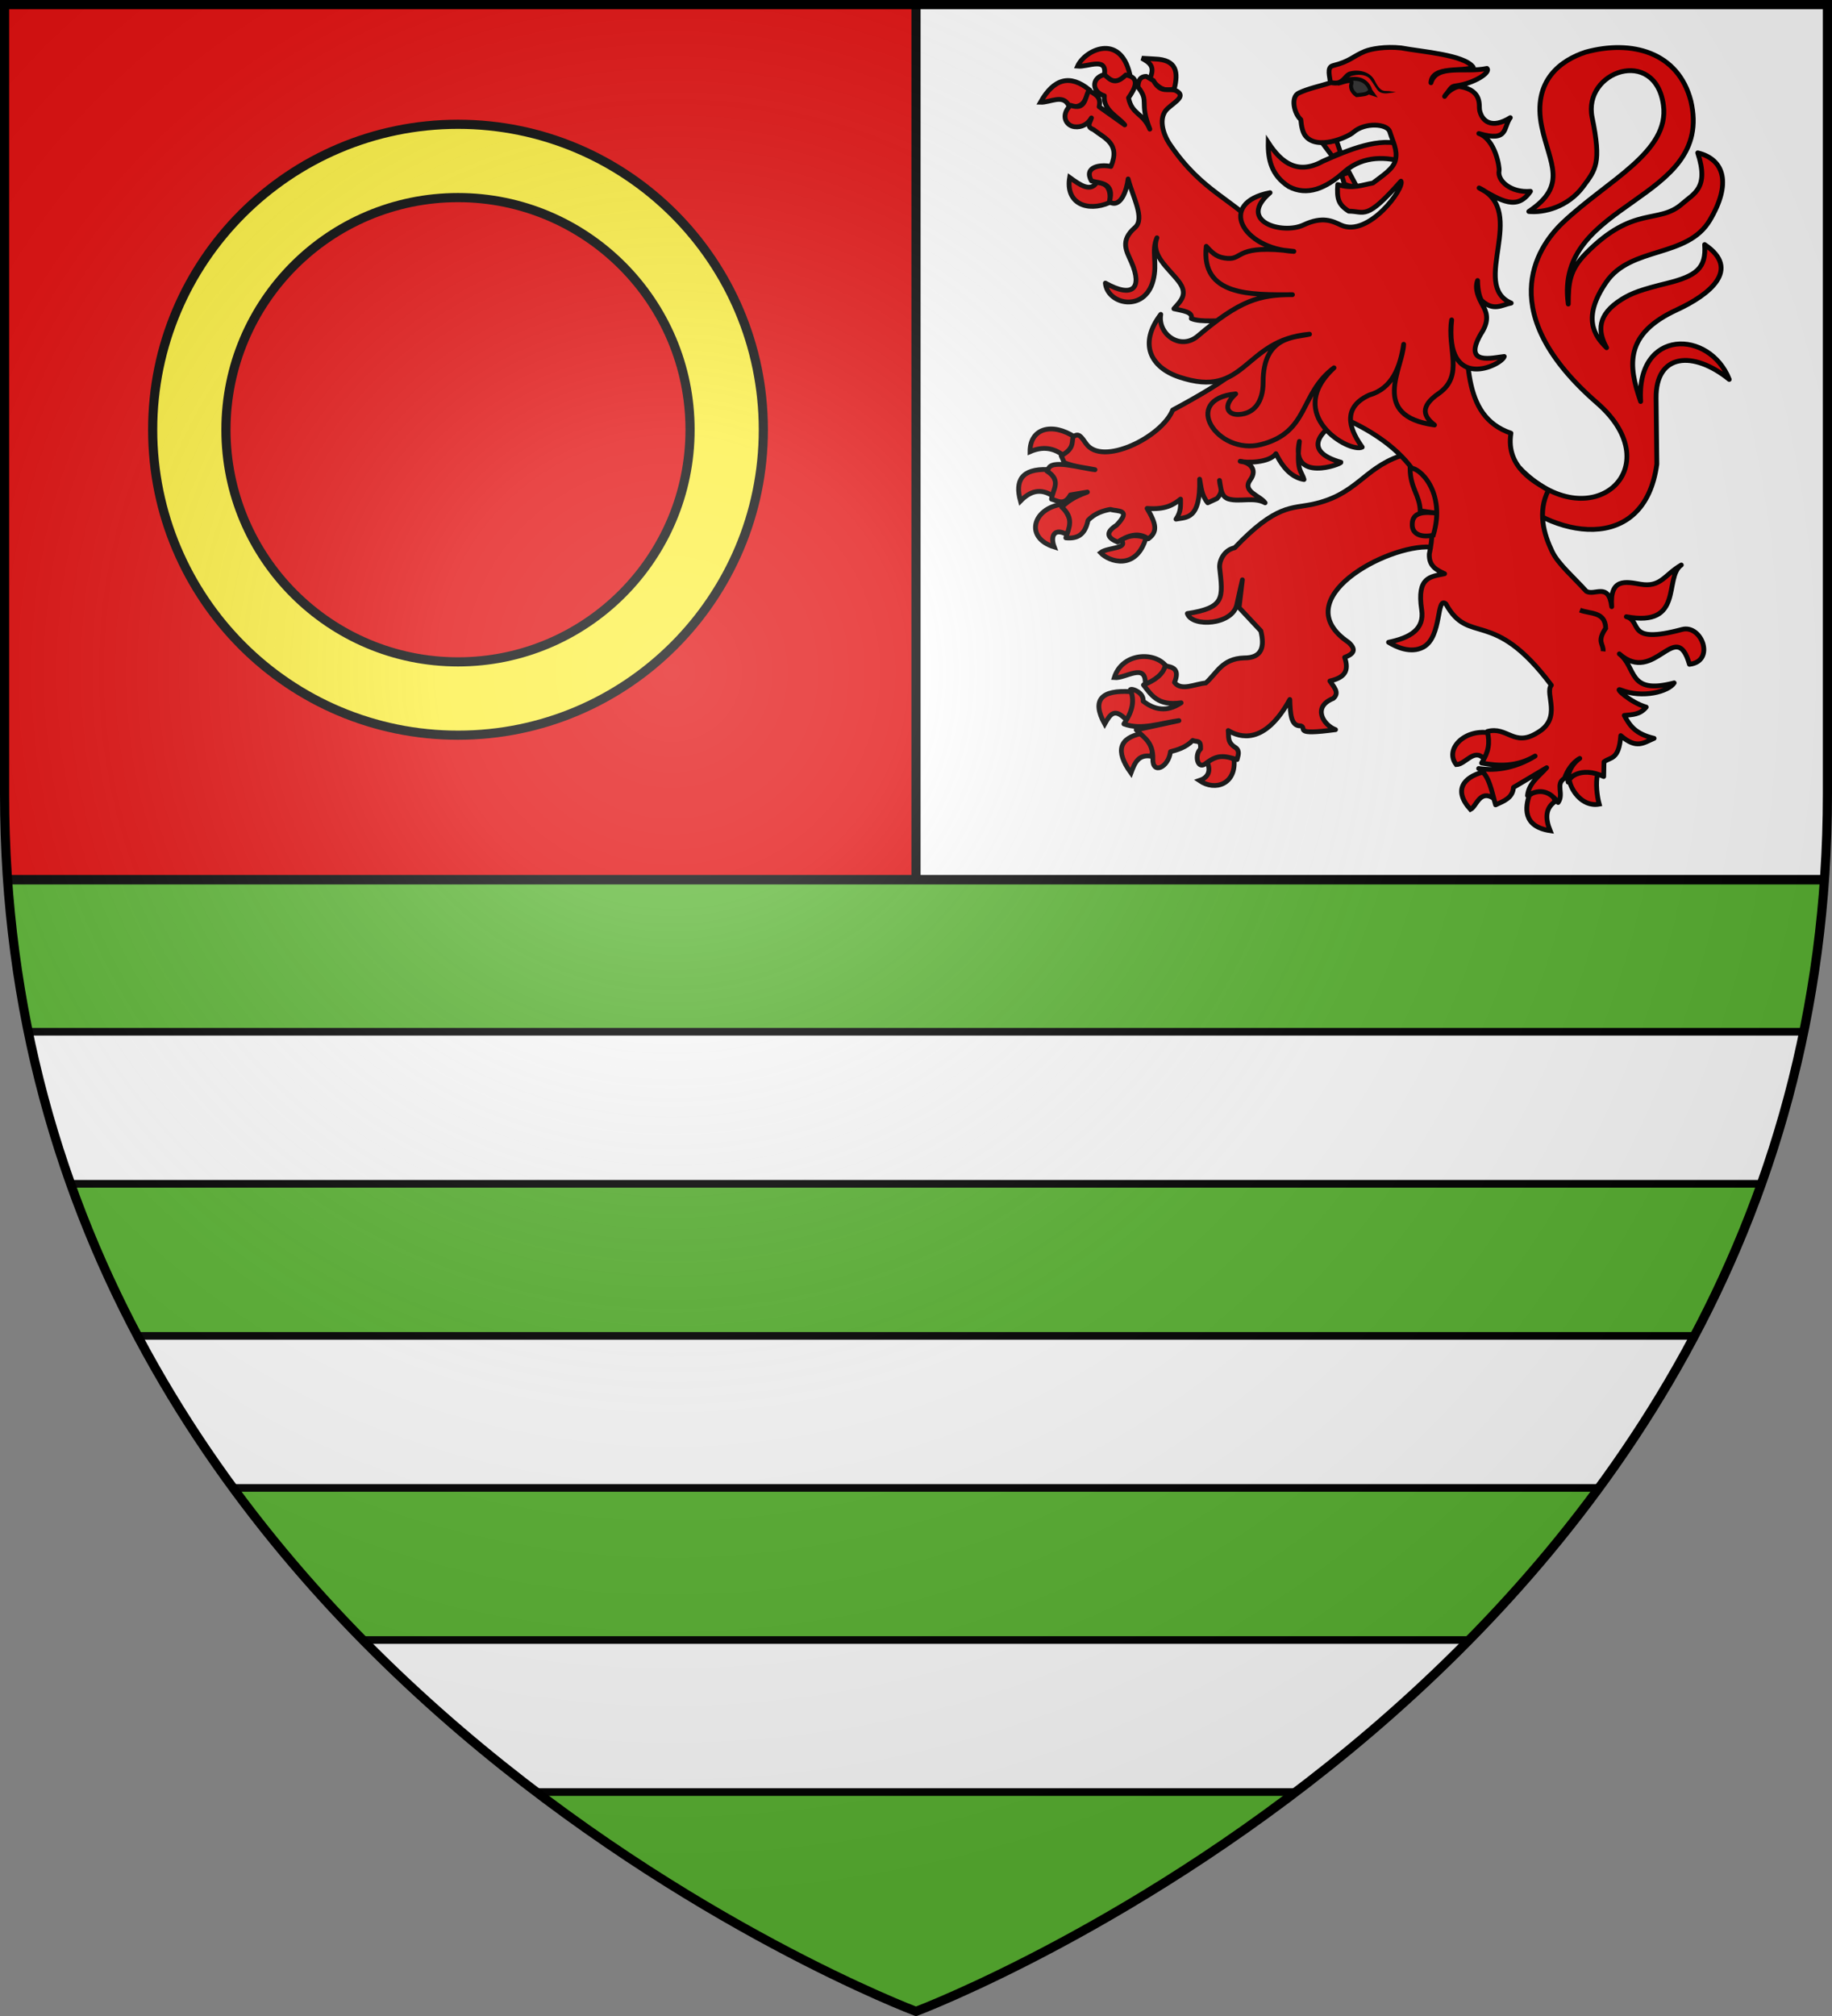 <?xml version="1.0" encoding="UTF-8" standalone="no"?>
<svg
   xmlns:dc="http://purl.org/dc/elements/1.1/"
   xmlns:cc="http://creativecommons.org/ns#"
   xmlns:rdf="http://www.w3.org/1999/02/22-rdf-syntax-ns#"
   xmlns:svg="http://www.w3.org/2000/svg"
   xmlns="http://www.w3.org/2000/svg"
   xmlns:xlink="http://www.w3.org/1999/xlink"
   xmlns:sodipodi="http://sodipodi.sourceforge.net/DTD/sodipodi-0.dtd"
   xmlns:inkscape="http://www.inkscape.org/namespaces/inkscape"
   width="600"
   height="660"
   viewBox="0 0 600 660"
   id="svg2"
   sodipodi:version="0.32"
   inkscape:version="0.46"
   sodipodi:docname="Blason_Fromy-A.svg"
   inkscape:output_extension="org.inkscape.output.svg.inkscape"
   version="1.0">
  <rect x="0" y="0" width="600" height="660" fill="#808080" stroke="none"/>
  <sodipodi:namedview
     inkscape:window-height="977"
     inkscape:window-width="1280"
     inkscape:pageshadow="2"
     inkscape:pageopacity="0.0"
     guidetolerance="10.0"
     gridtolerance="10.0"
     objecttolerance="10.0"
     borderopacity="1.0"
     bordercolor="#666666"
     pagecolor="#ffffff"
     id="base"
     showgrid="false"
     inkscape:zoom="1.1863636"
     inkscape:cx="300"
     inkscape:cy="330"
     inkscape:window-x="-4"
     inkscape:window-y="-4"
     inkscape:current-layer="layer4"
     inkscape:object-nodes="true" />
  <defs
     id="defs4">
    <radialGradient
       id="Gradient1"
       gradientUnits="userSpaceOnUse"
       cx="-80"
       cy="-80"
       r="405">
      <stop
         style="stop-color:#fff;stop-opacity:0.31"
         offset="0"
         id="stop7" />
      <stop
         style="stop-color:#fff;stop-opacity:0.25"
         offset="0.19"
         id="stop9" />
      <stop
         style="stop-color:#6b6b6b;stop-opacity:0.125"
         offset="0.6"
         id="stop11" />
      <stop
         style="stop-color:#000;stop-opacity:0.125"
         offset="1"
         id="stop13" />
    </radialGradient>
    <clipPath
       id="shield_cut">
      <path
         id="shield"
         d="M -298.5,-298.5 L 298.5,-298.5 L 298.5,-40 C 298.5,246.31 0,358.5 0,358.5 C 0,358.5 -298.5,246.31 -298.5,-40 L -298.5,-298.5 z" />
    </clipPath>
    <g
       id="s-4">
      <g
         id="c-6">
        <path
           transform="matrix(0.951,0.309,-0.309,0.951,0,-1)"
           d="M 0,0 L 0,1 L 0.5,1 L 0,0 z"
           id="t-0" />
        <use
           height="540"
           width="810"
           y="0"
           x="0"
           id="use2144-7"
           transform="scale(-1,1)"
           xlink:href="#t-0" />
      </g>
      <g
         id="a-1">
        <use
           height="540"
           width="810"
           y="0"
           x="0"
           id="use2147-7"
           transform="matrix(0.309,0.951,-0.951,0.309,0,0)"
           xlink:href="#c-6" />
        <use
           height="540"
           width="810"
           y="0"
           x="0"
           id="use2149-7"
           transform="matrix(-0.809,0.588,-0.588,-0.809,0,0)"
           xlink:href="#c-6" />
      </g>
      <use
         height="540"
         width="810"
         y="0"
         x="0"
         id="use2151-7"
         transform="scale(-1,1)"
         xlink:href="#a-1" />
    </g>
    <g
       id="s">
      <g
         id="c">
        <path
           transform="matrix(0.951,0.309,-0.309,0.951,0,-1)"
           d="M 0,0 L 0,1 L 0.5,1 L 0,0 z"
           id="t" />
        <use
           height="540"
           width="810"
           y="0"
           x="0"
           id="use2144"
           transform="scale(-1,1)"
           xlink:href="#t" />
      </g>
      <g
         id="a">
        <use
           height="540"
           width="810"
           y="0"
           x="0"
           id="use2147"
           transform="matrix(0.309,0.951,-0.951,0.309,0,0)"
           xlink:href="#c" />
        <use
           height="540"
           width="810"
           y="0"
           x="0"
           id="use2149"
           transform="matrix(-0.809,0.588,-0.588,-0.809,0,0)"
           xlink:href="#c" />
      </g>
      <use
         height="540"
         width="810"
         y="0"
         x="0"
         id="use2151"
         transform="scale(-1,1)"
         xlink:href="#a" />
    </g>
    <g
       id="f">
      <rect
         width="100"
         height="60"
         x="-50"
         y="-30"
         style="fill:#28166f"
         id="rect1964" />
      <g
         transform="translate(0,-20)"
         style="fill:#ffffff"
         id="g1966">
        <path
           d="M -1.212,27.818 C -1.212,22.175 -2.091,20.471 -4.542,13.98 C -5.709,10.888 -5.024,7.103 -2.858,3.601 C -2.082,2.346 -1.114,1.214 0,0 C 1.114,1.214 2.082,2.346 2.858,3.601 C 5.024,7.103 5.709,10.888 4.542,13.98 C 2.091,20.471 1.212,22.175 1.212,27.818 L -1.212,27.818 z"
           id="path1968" />
        <path
           d="M 2.922,27.672 C 2.922,21.721 5.239,17.829 8.501,16.66 C 9.949,16.141 11.808,16.387 13.519,18.107 C 15.638,20.236 16.255,26.1 10.036,27.228 C 10.694,26.272 10.655,24.147 9.322,23.441 C 8.331,22.916 7.209,23.188 6.646,23.564 C 5.822,24.116 4.917,25.67 4.967,27.672 L 2.922,27.672 z"
           id="rwi" />
        <path
           d="M 1.777,30.183 C 1.79,32.191 2.795,33.518 4.516,34.257 C 4.295,34.955 3.257,36.378 1.831,36.281 C 1.55,37.787 1.282,38.632 0,40 C -1.282,38.632 -1.55,37.787 -1.831,36.281 C -3.257,36.378 -4.295,34.955 -4.516,34.257 C -2.795,33.518 -1.79,32.191 -1.777,30.183 L 1.777,30.183 z"
           id="path1971" />
        <use
           transform="scale(-1,1)"
           id="use1973"
           x="0"
           y="0"
           width="800"
           height="400"
           xlink:href="#rwi" />
        <rect
           width="15.846"
           height="3.218"
           x="-7.923"
           y="27.331"
           id="rect1975" />
      </g>
    </g>
  </defs>
  <g
     id="layer4"
     inkscape:label="Fond écu"
     inkscape:groupmode="layer"
     transform="translate(300,300)">
    <path
       style="fill:#e20909;stroke-width:3"
       d="M -298.5,-298.5 L -298.5,-40 C -298.5,-30.475 -298.17,-21.142 -297.531,-12 L -3e-05,-12 L 0,-298.5 L -298.5,-298.5 z"
       id="use2412"
       sodipodi:nodetypes="cccccc" />
    <path
       style="fill:#5ab532;stroke-width:3"
       d="M 2.469 288 C 21.031 553.651 300 658.5 300 658.5 C 300 658.5 578.969 553.651 597.531 288 L 300 288 L 2.469 288 z "
       transform="translate(-300,-300)"
       id="path2424" />
    <path
       sodipodi:nodetypes="cccccc"
       id="path2427"
       d="M 298.5,-298.5 L 298.5,-40 C 298.5,-30.475 298.17,-21.142 297.531,-12 L 3e-05,-12 L 0,-298.5 L 298.5,-298.5 z"
       style="fill:#ffffff;stroke-width:3" />
    <path
       style="opacity:1;fill:none;fill-opacity:1;stroke:#000000;stroke-width:3;stroke-linecap:butt;stroke-linejoin:round;stroke-miterlimit:4;stroke-dasharray:none;stroke-opacity:1"
       d="M 0,-298.5 L 0,-12"
       id="path2434"
       sodipodi:nodetypes="cc" />
    <path
       style="opacity:1;fill:none;fill-opacity:1;stroke:#000000;stroke-width:3.104;stroke-linecap:butt;stroke-linejoin:round;stroke-miterlimit:4;stroke-dasharray:none;stroke-opacity:1"
       d="M -297.531,-12 L 297.441,-12"
       id="path2436" />
    <path
       style="fill:#ffffff;stroke-width:2.5;stroke:#000000;stroke-opacity:1;stroke-miterlimit:4;stroke-dasharray:none"
       d="M 9.25 337.781 C 12.807 355.157 17.493 371.748 23.125 387.562 L 576.875 387.562 C 582.507 371.748 587.193 355.157 590.75 337.781 L 9.25 337.781 z M 45.062 437.344 C 54.465 455.101 65.024 471.693 76.344 487.125 L 523.656 487.125 C 534.976 471.693 545.535 455.101 554.938 437.344 L 45.062 437.344 z M 118.875 536.906 C 137.537 555.868 156.872 572.408 175.688 586.688 L 424.312 586.688 C 443.128 572.408 462.463 555.868 481.125 536.906 L 118.875 536.906 z "
       transform="translate(-300,-300)"
       id="path3207" />
  </g>
  <g
     id="layer3"
     inkscape:label="Meubles"
     inkscape:groupmode="layer"
     transform="translate(300,300)">
    <path
       style="opacity:1;fill:#fcef3c;fill-opacity:1;stroke:#000000;stroke-width:3;stroke-linecap:butt;stroke-linejoin:round;stroke-miterlimit:4;stroke-dasharray:none;stroke-opacity:1"
       d="M 150 40.688 C 94.8 40.688 50 85.488 50 140.688 C 50 195.887 94.8 240.688 150 240.688 C 205.2 240.688 250 195.887 250 140.688 C 250 85.487 205.2 40.688 150 40.688 z M 150 64.688 C 191.952 64.688 226 98.735 226 140.688 C 226 182.639 191.952 216.688 150 216.688 C 108.048 216.688 74 182.639 74 140.688 C 74 98.735 108.048 64.688 150 64.688 z "
       id="path2634"
       transform="translate(-300,-300)" />
    <g
       id="g3157"
       transform="translate(9.549,-2)">
      <path
         sodipodi:nodetypes="cssssscscccsscsscsscsccscc"
         id="path3833"
         d="M 188.083,-144.84 C 211.386,-120.922 238.011,-144.776 213.544,-166.055 C 180,-195.228 193.25,-216.543 202.306,-225.128 C 216.855,-238.921 237.374,-248.184 235.231,-263.622 C 232.566,-282.819 208.762,-274.766 211.902,-259.515 C 214.992,-244.507 213.064,-242.469 208.89,-236.858 C 203.948,-230.214 196.112,-228.259 191.148,-228.763 C 204.055,-237.393 197.958,-244.344 195.409,-256.428 C 192.154,-271.865 201.997,-278.404 209.778,-280.939 C 224.851,-285.062 240.096,-280.946 244.218,-264.964 C 252.092,-231.678 199.236,-232.467 204.082,-198.454 C 204.116,-205.391 204.433,-209.54 209.919,-215.099 C 225.567,-230.957 233.611,-224.421 241.394,-231.299 C 245.2,-234.662 250.282,-236.403 246.477,-247.964 C 255.367,-245.803 257.471,-237.688 250.421,-225.869 C 243.009,-213.444 224.665,-217.485 216.528,-205.656 C 208.554,-194.064 212.514,-188.15 216.626,-184.161 C 213.675,-189.543 213.502,-194.94 221.528,-199.972 C 224.896,-202.085 228.036,-203.191 236.474,-205.276 C 245.98,-207.625 249.336,-210.207 248.737,-217.933 C 260.873,-209.77 250.213,-201.452 239.626,-196.57 C 222.529,-188.686 223.596,-178.539 227.78,-166.553 C 226.283,-190.585 250.395,-190.119 256.799,-173.781 C 245.066,-183.28 232.673,-182.416 232.841,-167.606 L 233.085,-146.059 C 229.037,-116.137 198.701,-121.6 182.601,-138.141"
         style="fill:#e20909;fill-opacity:1;stroke:#000000;stroke-width:1.573;stroke-linejoin:round;stroke-miterlimit:4;stroke-dasharray:none;stroke-opacity:1" />
      <path
         style="fill:#e20909;fill-opacity:1;stroke:#000000;stroke-width:1.573;stroke-miterlimit:4;stroke-dasharray:none;stroke-opacity:1"
         d="M 105.81,-251.33 C 105.7,-245.758 106.853,-240.596 112.552,-236.913 C 118.528,-233.763 124.62,-236.254 130.753,-241.764 C 137.234,-247.432 145.03,-246.438 149.953,-245.033 C 150.764,-247.653 149.769,-248.718 149.99,-250.474 C 142.631,-253.366 131.916,-248.877 123.759,-245.234 C 115.593,-240.722 110.24,-244.503 105.81,-251.33 z"
         id="path3835"
         sodipodi:nodetypes="ccccccc" />
      <g
         transform="matrix(0.534,0,0,0.531,-388.273,-330.851)"
         id="g3892"
         style="fill:#e20909;stroke:#000000;stroke-width:2.954;stroke-opacity:1">
        <path
           style="fill:#e20909;fill-opacity:1;stroke:#000000;stroke-width:2.954;stroke-linejoin:miter;stroke-miterlimit:4;stroke-dasharray:none;stroke-opacity:1"
           d="M 862.664,472.577 C 855.476,463.366 835.582,464.284 830.832,479.663 C 837.648,480.342 850.288,470.055 849.838,483.483 C 858.143,483.015 860.546,478.79 862.664,472.577 z"
           id="path3838"
           sodipodi:nodetypes="cccc" />
        <path
           style="fill:#e20909;fill-opacity:1;stroke:#000000;stroke-width:2.954;stroke-miterlimit:4;stroke-dasharray:none;stroke-opacity:1"
           d="M 838.453,505.987 C 830.975,497.956 828.393,502.102 824.949,508.23 C 816.762,493.269 822.908,487.055 841.32,488.327 C 843.516,493.04 842.344,500.573 838.453,505.987 z"
           id="path3840"
           sodipodi:nodetypes="cccc" />
        <path
           style="fill:#e20909;fill-opacity:1;stroke:#000000;stroke-width:2.954;stroke-miterlimit:4;stroke-dasharray:none;stroke-opacity:1"
           d="M 847.459,514.084 C 834.368,516.89 830.977,524.397 841.064,538.435 C 843.251,532.571 845.42,526.686 853.598,528.133 C 855.081,523.343 852.891,518.452 847.459,514.084 z"
           id="path3842"
           sodipodi:nodetypes="cccc" />
        <path
           style="fill:#e20909;fill-opacity:1;stroke:#000000;stroke-width:2.954;stroke-miterlimit:4;stroke-dasharray:none;stroke-opacity:1"
           d="M 887.874,531.879 C 890.435,537.852 887.784,541.535 883.014,543.118 C 892.915,549.972 905.768,545.084 904.244,530.006 C 897.135,525.985 893.169,527.399 887.874,531.879 z"
           id="path3844"
           sodipodi:nodetypes="cccc" />
      </g>
      <path
         sodipodi:nodetypes="cscccsccccccccccccccccccccccccccccccccc"
         id="path3846"
         d="M 148.944,-148.708 C 136.912,-144.505 134.789,-136.074 120.47,-132.938 C 113.543,-131.421 108.502,-133.039 94.844,-118.681 C 91.403,-117.943 89.766,-114.584 89.891,-112.222 C 90.982,-102.292 91.715,-99.033 79.319,-97.134 C 80.829,-92.552 94.225,-93.357 95.551,-100.162 C 95.758,-101.225 97.348,-108.173 97.348,-108.173 L 96.263,-99.082 L 103.386,-91.462 C 104.681,-86.206 103.768,-82.584 97.928,-82.605 C 90.621,-82.39 89.009,-77.566 85.352,-74.397 C 81.842,-74.125 77.38,-71.65 75.109,-74.58 C 76.993,-79.116 74.34,-79.642 72.064,-80.013 C 71.386,-77.264 68.751,-75.278 64.946,-73.749 C 67.543,-70.539 69.515,-66.809 77.285,-67.916 C 72.507,-64.714 68.462,-65.666 64.84,-68.455 C 65.184,-71.135 61.353,-72.716 60.675,-72.236 C 62.316,-68.016 60.898,-64.415 58.539,-61.003 C 64.204,-58.841 70.502,-61.293 76.573,-62.083 L 62.573,-59.059 C 64.977,-56.601 68.151,-55.077 68.03,-49.554 C 67.839,-44.353 73.114,-46.661 73.787,-51.901 C 75.904,-52.464 78.83,-53.242 81.081,-55.603 C 82.521,-54.944 83.812,-56.002 83.652,-52.795 C 81.665,-51.066 82.486,-46.087 85.119,-47.881 C 89.133,-51.033 91.158,-50.644 95.617,-49.338 C 95.847,-50.49 96.659,-52.049 95.178,-53.201 C 92.287,-54.959 92.964,-56.686 92.708,-58.843 C 96.346,-56.642 104.516,-53.8 112.877,-68.996 C 113.037,-64.189 113.265,-60.196 116.465,-60.371 C 118.703,-59.574 113.646,-57.221 127.856,-59.122 C 123.876,-60.603 120.105,-66.575 127.11,-69.348 C 129.31,-71.247 127.237,-73.146 125.989,-75.045 C 130.747,-76.162 132.406,-78.219 130.836,-82.792 C 133.967,-83.983 134.682,-85.364 132.124,-87.706 C 111.14,-101.86 144.865,-119.822 158.91,-118.897 L 170.775,-125.809 L 163.182,-149.356 L 148.944,-148.708 z"
         style="fill:#e20909;fill-opacity:1;stroke:#000000;stroke-width:1.573;stroke-linejoin:round;stroke-miterlimit:4;stroke-dasharray:none;stroke-opacity:1" />
      <g
         transform="matrix(0.534,0,0,0.531,-388.273,-330.851)"
         id="g3882"
         style="fill:#e20909;stroke:#000000;stroke-width:2.954;stroke-opacity:1">
        <path
           style="fill:#e20909;fill-opacity:1;stroke:#000000;stroke-width:2.954;stroke-miterlimit:4;stroke-dasharray:none;stroke-opacity:1"
           d="M 799.626,342.685 C 793.774,338.06 787.06,336.855 779.162,340.343 C 779.106,325.805 792.784,322.121 806.788,331.446 C 805.376,336.085 803.722,340.503 799.626,342.685 z"
           id="path3849"
           sodipodi:nodetypes="cccc" />
        <path
           style="fill:#e20909;fill-opacity:1;stroke:#000000;stroke-width:2.954;stroke-miterlimit:4;stroke-dasharray:none;stroke-opacity:1"
           d="M 773.279,370.783 C 769.861,358.309 773.827,350.73 790.161,351.348 C 793.098,355.22 797.453,357.91 793.231,367.739 C 785.442,362.5 779.028,364.815 773.279,370.783 z"
           id="path3851"
           sodipodi:nodetypes="cccc" />
        <path
           style="fill:#e20909;fill-opacity:1;stroke:#000000;stroke-width:2.954;stroke-miterlimit:4;stroke-dasharray:none;stroke-opacity:1"
           d="M 798.091,372.89 C 803.036,379.212 806.283,385.534 802.439,391.857 C 794.439,386.826 791.28,391.913 793.998,399.115 C 775.538,393.305 781.104,375.503 798.091,372.89 z"
           id="path3853"
           sodipodi:nodetypes="cccc" />
        <path
           style="fill:#e20909;fill-opacity:1;stroke:#000000;stroke-width:2.954;stroke-miterlimit:4;stroke-dasharray:none;stroke-opacity:1"
           d="M 834.925,394.666 C 840.419,391.503 845.458,391.677 850.272,393.496 C 844.294,413.872 827.566,408.23 822.391,402.628 C 826.735,399.156 839.892,400.411 834.925,394.666 z"
           id="path3855"
           sodipodi:nodetypes="cccc" />
      </g>
      <g
         transform="matrix(0.534,0,0,0.531,-388.273,-330.851)"
         id="g3912"
         style="fill:#e20909;stroke:#000000;stroke-width:2.954;stroke-opacity:1">
        <path
           style="fill:#e20909;fill-opacity:1;stroke:#000000;stroke-width:2.954;stroke-miterlimit:4;stroke-dasharray:none;stroke-opacity:1"
           d="M 828.018,186.74 C 814.197,192.783 800.773,187.301 803.463,171.286 C 810.031,176.021 816.149,180.423 820.089,174.33 C 825.777,174.564 829.136,177.784 828.018,186.74 z"
           id="path3858"
           sodipodi:nodetypes="cccc" />
        <path
           style="fill:#e20909;fill-opacity:1;stroke:#000000;stroke-width:2.954;stroke-miterlimit:4;stroke-dasharray:none;stroke-opacity:1"
           d="M 802.951,127.031 C 799.413,119.605 791.513,125.156 785.557,124.924 C 793.82,110.121 803.811,107.649 815.485,117.197 C 813.451,123.223 811.622,129.511 802.951,127.031 z"
           id="path3860"
           sodipodi:nodetypes="cccc" />
        <path
           style="fill:#e20909;fill-opacity:1;stroke:#000000;stroke-width:2.954;stroke-miterlimit:4;stroke-dasharray:none;stroke-opacity:1"
           d="M 808.322,102.68 C 814.725,103.316 826.831,96.494 824.693,108.299 C 829.537,113.875 834.771,113.02 840.296,107.363 C 834.235,81.957 812.632,92.838 808.322,102.68 z"
           id="path3862"
           sodipodi:nodetypes="cccc" />
        <path
           style="fill:#e20909;fill-opacity:1;stroke:#000000;stroke-width:2.954;stroke-miterlimit:4;stroke-dasharray:none;stroke-opacity:1"
           d="M 852.574,110.641 C 856.125,102.573 852.476,100.563 847.714,97.763 L 855.644,98.231 C 869.511,98.678 870.004,106.776 867.666,116.495 C 860.643,119.558 857.045,114.003 852.574,110.641 z"
           id="path3864"
           sodipodi:nodetypes="ccccc" />
      </g>
      <g
         transform="matrix(0.534,0,0,0.531,-388.273,-330.851)"
         id="g3902"
         style="fill:#e20909;stroke:#000000;stroke-width:2.954;stroke-opacity:1">
        <path
           style="fill:#e20909;fill-opacity:1;stroke:#000000;stroke-width:2.954;stroke-miterlimit:4;stroke-dasharray:none;stroke-opacity:1"
           d="M 1060.277,513.615 C 1063.924,519.732 1061.276,524.737 1057.464,529.538 C 1051.37,523.107 1046.274,533.114 1040.581,533.284 C 1033.216,523.847 1045.426,511.462 1060.277,513.615 z"
           id="path3867"
           sodipodi:nodetypes="cccc" />
        <path
           style="fill:#e20909;fill-opacity:1;stroke:#000000;stroke-width:2.954;stroke-miterlimit:4;stroke-dasharray:none;stroke-opacity:1"
           d="M 1063.602,554.123 C 1064.5,549.322 1064.845,544.657 1056.696,537.967 C 1045.367,541.022 1038.428,548.922 1049.278,560.914 C 1053.043,559.086 1054.933,548.365 1063.602,554.123 z"
           id="path3869"
           sodipodi:nodetypes="cccc" />
        <path
           style="fill:#e20909;fill-opacity:1;stroke:#000000;stroke-width:2.954;stroke-miterlimit:4;stroke-dasharray:none;stroke-opacity:1"
           d="M 1085.345,552.25 C 1093.294,545.781 1099.939,550.348 1101.204,555.997 C 1095.254,560.145 1095.033,566.251 1098.134,574.026 C 1080.946,571.416 1083.073,559.15 1085.345,552.25 z"
           id="path3871"
           sodipodi:nodetypes="cccc" />
        <path
           style="fill:#e20909;fill-opacity:1;stroke:#000000;stroke-width:2.954;stroke-miterlimit:4;stroke-dasharray:none;stroke-opacity:1"
           d="M 1127.295,539.138 C 1125.858,544.384 1126.946,553.033 1128.236,557.655 C 1117.18,559.612 1110.359,547.811 1109.901,542.416 C 1114.509,537.299 1118.595,535.516 1127.295,539.138 z"
           id="path3873"
           sodipodi:nodetypes="cccc" />
      </g>
      <path
         sodipodi:nodetypes="ccccccsccccccsscscscccccscccccccccccccccccccccccscsccccccccscscccccccccccccccccccccscccscccccsccccsscccccccc"
         id="path3875"
         d="M 52.113,-273.597 C 47.61,-272.326 48.176,-267.835 52.136,-266.632 C 51.677,-261.836 56.842,-259.691 58.814,-257.107 L 50.432,-263.057 C 51.233,-266.587 48.807,-267.182 47.071,-268.403 C 45.7,-266.058 46.097,-261.764 41.033,-263.529 C 37.659,-260.138 39.64,-256.826 42.361,-256.503 C 44.717,-256.223 46.726,-257.325 47.901,-259.393 C 47.602,-258.052 46.003,-256.543 48.585,-255.577 C 52.18,-252.711 57.479,-251.005 54.291,-243.507 C 50.923,-244.223 45.288,-243.479 47.901,-238.785 C 50.531,-237.912 55.701,-238.442 53.772,-231.909 C 57.473,-229.673 59.489,-235.738 59.922,-239.413 C 61.373,-233.65 65.557,-226.43 62.175,-223.504 C 57.149,-219.156 59.425,-215.779 60.993,-212.19 C 64.724,-203.645 61.454,-200.286 52.468,-205.321 C 53.169,-198.195 65.394,-195.705 68.102,-206.132 C 69.642,-212.061 67.415,-215.667 69.36,-220.154 C 67.255,-214.527 72.944,-210.433 76.429,-205.937 C 79.673,-201.753 77.289,-199.608 74.915,-196.927 C 77.705,-196.263 81.237,-195.932 80.621,-193.716 C 83.756,-192.337 90.353,-193.331 93.524,-192.821 L 96.041,-177.242 C 91.065,-172.99 82.772,-168.176 74.516,-163.759 C 70.984,-154.934 51.456,-145.214 46.161,-152.76 C 44.483,-155.15 43.681,-156.424 41.863,-154.919 C 41.457,-152.971 42.198,-151.13 38.004,-148.799 L 39.021,-146.513 C 42.747,-145.074 45.753,-144.945 49.083,-144.228 C 44.226,-144.752 34.455,-147.875 33.725,-144.236 L 33.315,-143.775 C 38.276,-140.72 35.168,-137.65 34.829,-134.595 C 36.899,-134.039 38.964,-132.301 41.033,-135.974 L 46.573,-136.899 C 41.305,-134.988 40.007,-133.527 38.17,-132.007 C 42.295,-128.367 40.556,-125.168 39.518,-121.92 C 43.152,-121.576 45.783,-122.75 46.778,-127.611 C 48.959,-129.991 51.944,-130.871 54.125,-131.232 C 56.387,-130.477 61.251,-131.409 56.138,-126.057 C 52.157,-123.525 53.325,-121.857 56.47,-120.541 C 59.825,-122.674 63.177,-123.927 66.533,-121.618 C 69.501,-123.791 69.324,-126.234 66.133,-131.554 C 72.036,-131.087 74.686,-132.674 77.093,-134.595 C 77.088,-132.519 77.326,-130.508 75.599,-128.04 C 78.95,-128.742 83.675,-127.697 83.344,-141.126 C 83.859,-138.546 83.892,-135.966 85.994,-133.386 L 89.055,-134.801 C 91.285,-137.398 90.01,-138.118 89.853,-140.715 C 90.341,-138.305 90.218,-135.385 92.883,-134.626 C 96.475,-133.602 101.161,-135.393 104.792,-133.386 C 103.084,-135.777 97.153,-137.077 99.917,-140.891 C 102.508,-144.466 99.451,-146.753 96.621,-146.991 C 98.567,-146.418 106.102,-146.408 108.335,-149.472 C 111.299,-143.437 114.567,-141.518 117.531,-141.017 C 116.699,-144.001 114.919,-143.595 116.017,-153.492 C 112.95,-139.859 129.786,-146.029 129.627,-146.665 C 117.1,-150.189 122.241,-156.857 130.499,-161.077 C 150.716,-152.207 163.088,-137.542 158.571,-116.631 C 158.385,-112.599 160.979,-111.394 163.571,-110.171 C 158.955,-109.167 154.409,-109.222 156.061,-98.385 C 157.031,-92.015 152.361,-89.213 145.209,-87.732 C 147.699,-86.19 152.483,-83.945 156.585,-86.143 C 162.799,-89.474 160.791,-102.963 163.986,-100.293 C 171.642,-86.385 179.272,-99.429 198.537,-73.678 C 196.204,-71.005 202.331,-62.844 193.884,-58.076 C 186.308,-53.335 184.098,-60.302 177.597,-58.53 C 178.461,-54.598 177.981,-51.842 175.688,-48.197 C 181.535,-47.104 187.373,-47.003 193.22,-50.483 C 187.478,-46.939 180.972,-45.429 174.734,-46.403 C 178.208,-44.457 179.058,-38.523 180.274,-34.503 C 182.95,-35.742 185.891,-36.745 186.125,-40.208 L 196.997,-46.668 C 194.528,-43.873 191.157,-41.667 190.731,-37.544 C 195.075,-40.079 198.225,-38.698 200.752,-35.278 C 202.769,-38.135 199.709,-41.348 202.848,-43.184 C 203.607,-45.437 205.274,-48.282 207.848,-49.709 C 204.891,-47.681 203.65,-44.151 204.044,-41.947 C 203.702,-43.011 208.018,-47.355 215.676,-43.782 L 215.774,-48.575 C 217.882,-50.241 220.671,-49.054 221.272,-57.17 C 226.492,-52.647 228.705,-54.838 232.185,-56.282 C 226.095,-57.719 224.245,-60.369 222.416,-63.781 C 225.121,-64.069 227.521,-63.976 229.61,-66.507 C 224.362,-68.034 219.011,-73.035 221.21,-72.148 C 228.432,-69.237 236.95,-71.603 238.762,-74.434 C 223.367,-70.372 226.552,-79.555 220.795,-83.935 C 232.436,-73.588 239.299,-96.032 243.763,-80.516 C 252.365,-81.507 247.772,-93.653 241.335,-91.925 C 222.61,-86.899 228.484,-94.633 223.087,-96.099 C 242.124,-92.552 235.259,-108.928 241.097,-113.03 C 235.505,-109.789 234.408,-105.574 227.641,-106.753 C 223.056,-107.513 217.577,-108.902 218.305,-99.386 C 217.309,-107.611 212.612,-102.732 209.943,-104.467 C 205.873,-108.996 200.794,-113.32 198.83,-117.375 C 196.119,-122.973 193.907,-130.373 197.571,-137.514 C 193.704,-139.996 183.468,-144.704 185.295,-156.184 C 168.496,-161.902 171.763,-181.916 169.701,-198.382 L 105.041,-221.294 C 94.104,-233.185 84.482,-234.786 73.649,-250.667 C 71.171,-254.3 69.755,-259.603 72.822,-262.428 C 75.345,-264.751 79.156,-266.621 75.433,-268.403 C 73.027,-269.192 70.62,-267.293 68.213,-271.614 L 65.869,-272.992 C 64.114,-272.995 63.136,-271.92 63.171,-269.479 C 67.035,-264.561 63.427,-264.867 67.03,-255.728 C 64.746,-261.207 61.194,-260.373 60.051,-265.966 C 62.306,-269.121 63.983,-272.688 59.146,-273.446 C 55.582,-269.902 53.951,-272.034 52.113,-273.597 z"
         style="fill:#e20909;fill-opacity:1;stroke:#000000;stroke-width:1.573;stroke-linejoin:round;stroke-miterlimit:4;stroke-dasharray:none;stroke-opacity:1" />
      <path
         sodipodi:nodetypes="cccccc"
         id="path3877"
         d="M 152.267,-144.633 C 152.347,-138.082 155.431,-135.945 155.588,-130.778 L 161.607,-129.884 C 156.666,-130.65 153.017,-130.251 152.978,-126.458 C 152.79,-122.871 156.302,-121.989 159.86,-122.785 C 164.201,-137.034 154.959,-145.469 152.267,-144.633 z"
         style="fill:#e20909;fill-opacity:1;stroke:#000000;stroke-width:1.573;stroke-miterlimit:4;stroke-dasharray:none;stroke-opacity:1" />
      <path
         sodipodi:nodetypes="ccc"
         id="path3879"
         d="M 207.91,-98.267 C 211.208,-96.937 216.2,-97.849 216.333,-92.326 C 213.287,-87.789 215.705,-87.231 215.503,-84.766"
         style="opacity:0.98;fill:none;fill-opacity:1;stroke:#000000;stroke-width:1.573;stroke-miterlimit:4;stroke-dasharray:none;stroke-opacity:1" />
      <path
         sodipodi:nodetypes="ccccc"
         style="fill:#e20909;fill-opacity:1;stroke:#000000;stroke-width:1.573;stroke-miterlimit:4;stroke-dasharray:none;stroke-opacity:1"
         d="M 134.799,-236.876 L 132.291,-241.585 L 129.847,-240.745 L 130.731,-237.743 C 133.017,-236.761 132.864,-237.16 134.799,-236.876 z"
         id="path3881" />
      <path
         sodipodi:nodetypes="ccccc"
         id="path3883"
         d="M 123.556,-251.173 L 128.151,-252.004 L 129.502,-248.009 L 126.842,-246.796 L 123.556,-251.173 z"
         style="fill:#e20909;fill-opacity:1;stroke:#000000;stroke-width:1.573;stroke-miterlimit:4;stroke-dasharray:none;stroke-opacity:1" />
      <path
         sodipodi:nodetypes="csscscssccccscssccscccscscccccccccscsscscsccsccssccccss"
         id="path3885"
         d="M 145.612,-254.882 C 144.792,-257.551 137.459,-258.011 133.693,-254.703 C 131.802,-253.042 121.772,-248.66 117.974,-253.538 C 117.18,-254.558 116.682,-256.35 116.475,-258.846 C 114.328,-260.733 112.994,-266.252 115.858,-267.573 C 119.256,-269.139 122.71,-269.774 126.136,-270.875 C 126.108,-272.763 124.802,-275.959 127.031,-276.516 C 132.661,-277.925 133.392,-279.509 137.471,-281.195 C 139.405,-281.994 144.183,-282.88 149.333,-282.31 C 156.246,-281.021 169.958,-280.096 172.935,-276.01 C 169.667,-274.351 159.403,-276.614 159.102,-270.906 C 160.981,-277.179 170.485,-274.057 177.433,-275.605 C 178.821,-274.338 173.362,-270.716 167.286,-269.897 C 165.643,-269.676 165.762,-269.268 163.573,-266.437 C 164.553,-268.195 167.436,-269.875 168.663,-269.656 C 176.081,-268.331 174.73,-263.357 175.036,-261.911 C 175.793,-258.323 178.961,-255.644 185.09,-259.478 C 182.687,-256.235 184.605,-251.375 174.785,-254.296 C 180.169,-252.383 181.632,-243.161 181.423,-242.112 C 180.769,-238.828 185.308,-234.807 191.701,-235.369 C 187.324,-228.953 182.127,-232.26 174.872,-236.47 C 191.148,-228.763 171.732,-204.669 185.38,-198.775 C 182.281,-198.185 179.737,-196.036 175.847,-199.478 C 175.143,-200.101 174.395,-202.798 174.374,-206.166 C 173.065,-202.914 175.603,-198.935 176.423,-197.353 C 177.601,-195.083 178.005,-192.481 175.405,-188.593 C 169.458,-178.167 179.39,-180.904 183.113,-181.3 C 182.321,-178.419 163.468,-169.27 165.883,-193.271 C 164.306,-183.823 170.112,-175.146 161.654,-169.191 C 155.197,-164.768 156.844,-161.489 160.272,-158.866 C 138.954,-161.752 149.864,-177.425 150.167,-185.29 C 149.02,-177.768 146.455,-170.807 138.832,-168.641 C 128.867,-164.044 133.476,-155.973 136.589,-151.617 C 132.499,-149.531 110.687,-162.149 127.345,-177.585 C 115.974,-169.095 119.311,-156.544 103.514,-152.487 C 89.12,-148.789 77.048,-167.3 95.152,-169.054 C 90.727,-165.046 92.504,-162.114 96.21,-162.312 C 101.218,-162.579 104.151,-166.459 104.139,-172.88 C 104.109,-188.234 114.738,-187.469 119.335,-188.593 C 97.428,-186.716 98.78,-167.101 76.593,-174.588 C 67.239,-177.745 63.309,-185.479 70.613,-195.077 C 69.517,-188.713 76.983,-183.09 82.755,-187.998 C 96.405,-199.605 102.939,-201.572 113.742,-201.527 C 100.213,-201.47 83.7,-201.019 85.518,-217.367 C 87.959,-214.62 89.387,-213.634 92.56,-213.406 C 97.636,-213.043 95.194,-218.132 114.196,-215.699 C 97.414,-216.534 88.951,-231.523 106.412,-234.919 C 95.446,-225.502 110.478,-221.111 117.36,-224.35 C 123.714,-227.341 126.934,-225.55 129.633,-224.309 C 138.674,-220.152 150.598,-236.57 149.284,-238.695 C 137.73,-225.593 137.495,-228.866 132.187,-228.861 C 128.793,-231.004 128.248,-232.922 128.566,-237.577 C 133.564,-236.025 136.653,-237.493 140.086,-238.08 C 143.261,-240.538 146.808,-242.671 147.482,-245.611 C 148.234,-248.888 146.646,-251.515 145.612,-254.882 z"
         style="fill:#e20909;fill-opacity:1;stroke:#000000;stroke-width:1.573;stroke-linejoin:round;stroke-miterlimit:4;stroke-dasharray:none;stroke-opacity:1" />
      <path
         sodipodi:nodetypes="ccccccscc"
         id="path3887"
         style="fill:#313131;stroke:#000000;stroke-width:1.278;stroke-opacity:1"
         d="M 128.656,-270.636 C 132.443,-272.836 137.799,-273.261 139.279,-268.334 L 140.01,-267.303 L 138.642,-267.759 C 137.898,-267.111 136.836,-267.092 135.88,-266.956 L 134.765,-266.84 C 133.33,-267.764 132.631,-269.33 133.039,-270.52 C 133.747,-272.579 129.756,-270.669 128.656,-270.636 L 128.656,-270.636 z" />
      <path
         sodipodi:nodetypes="cccccccsccsc"
         id="path3870"
         d="M 132.307,-274.55 C 130.496,-273.868 130.225,-272.068 128.335,-271.629 C 127.521,-271.541 126.783,-271.695 126.783,-271.695 L 126.466,-270.135 C 126.466,-270.135 127.402,-269.933 128.502,-270.052 C 130.729,-270.031 131.234,-272.192 132.891,-273.073 C 134.956,-273.688 137.517,-273.846 139.1,-272.21 C 140.685,-270.111 141.378,-268.344 142.466,-267.798 C 144.051,-267.001 145.893,-267.677 147.606,-267.851 L 145.909,-268.094 C 144.044,-268.529 142.842,-267.196 140.713,-271.551 C 139.097,-274.857 134.99,-275.292 132.307,-274.55 z"
         style="fill:#000000;fill-opacity:1;stroke:none;stroke-width:3;stroke-linecap:round;stroke-linejoin:round;stroke-miterlimit:4;stroke-dasharray:none;stroke-opacity:1" />
    </g>
  </g>
  <g
     id="layer2"
     inkscape:label="Reflet final"
     inkscape:groupmode="layer"
     transform="translate(300,300)"
     sodipodi:insensitive="true">
    <use
       xlink:href="#shield"
       id="use22"
       style="fill:url(#Gradient1)"
       x="0"
       y="0"
       width="600"
       height="660" />
  </g>
  <g
     id="layer1"
     inkscape:label="Contour final"
     inkscape:groupmode="layer"
     transform="translate(300,300)"
     sodipodi:insensitive="true">
    <use
       xlink:href="#shield"
       style="fill:none;stroke:#000000;stroke-width:3"
       id="use25"
       x="0"
       y="0"
       width="600"
       height="660" />
  </g>
</svg>
